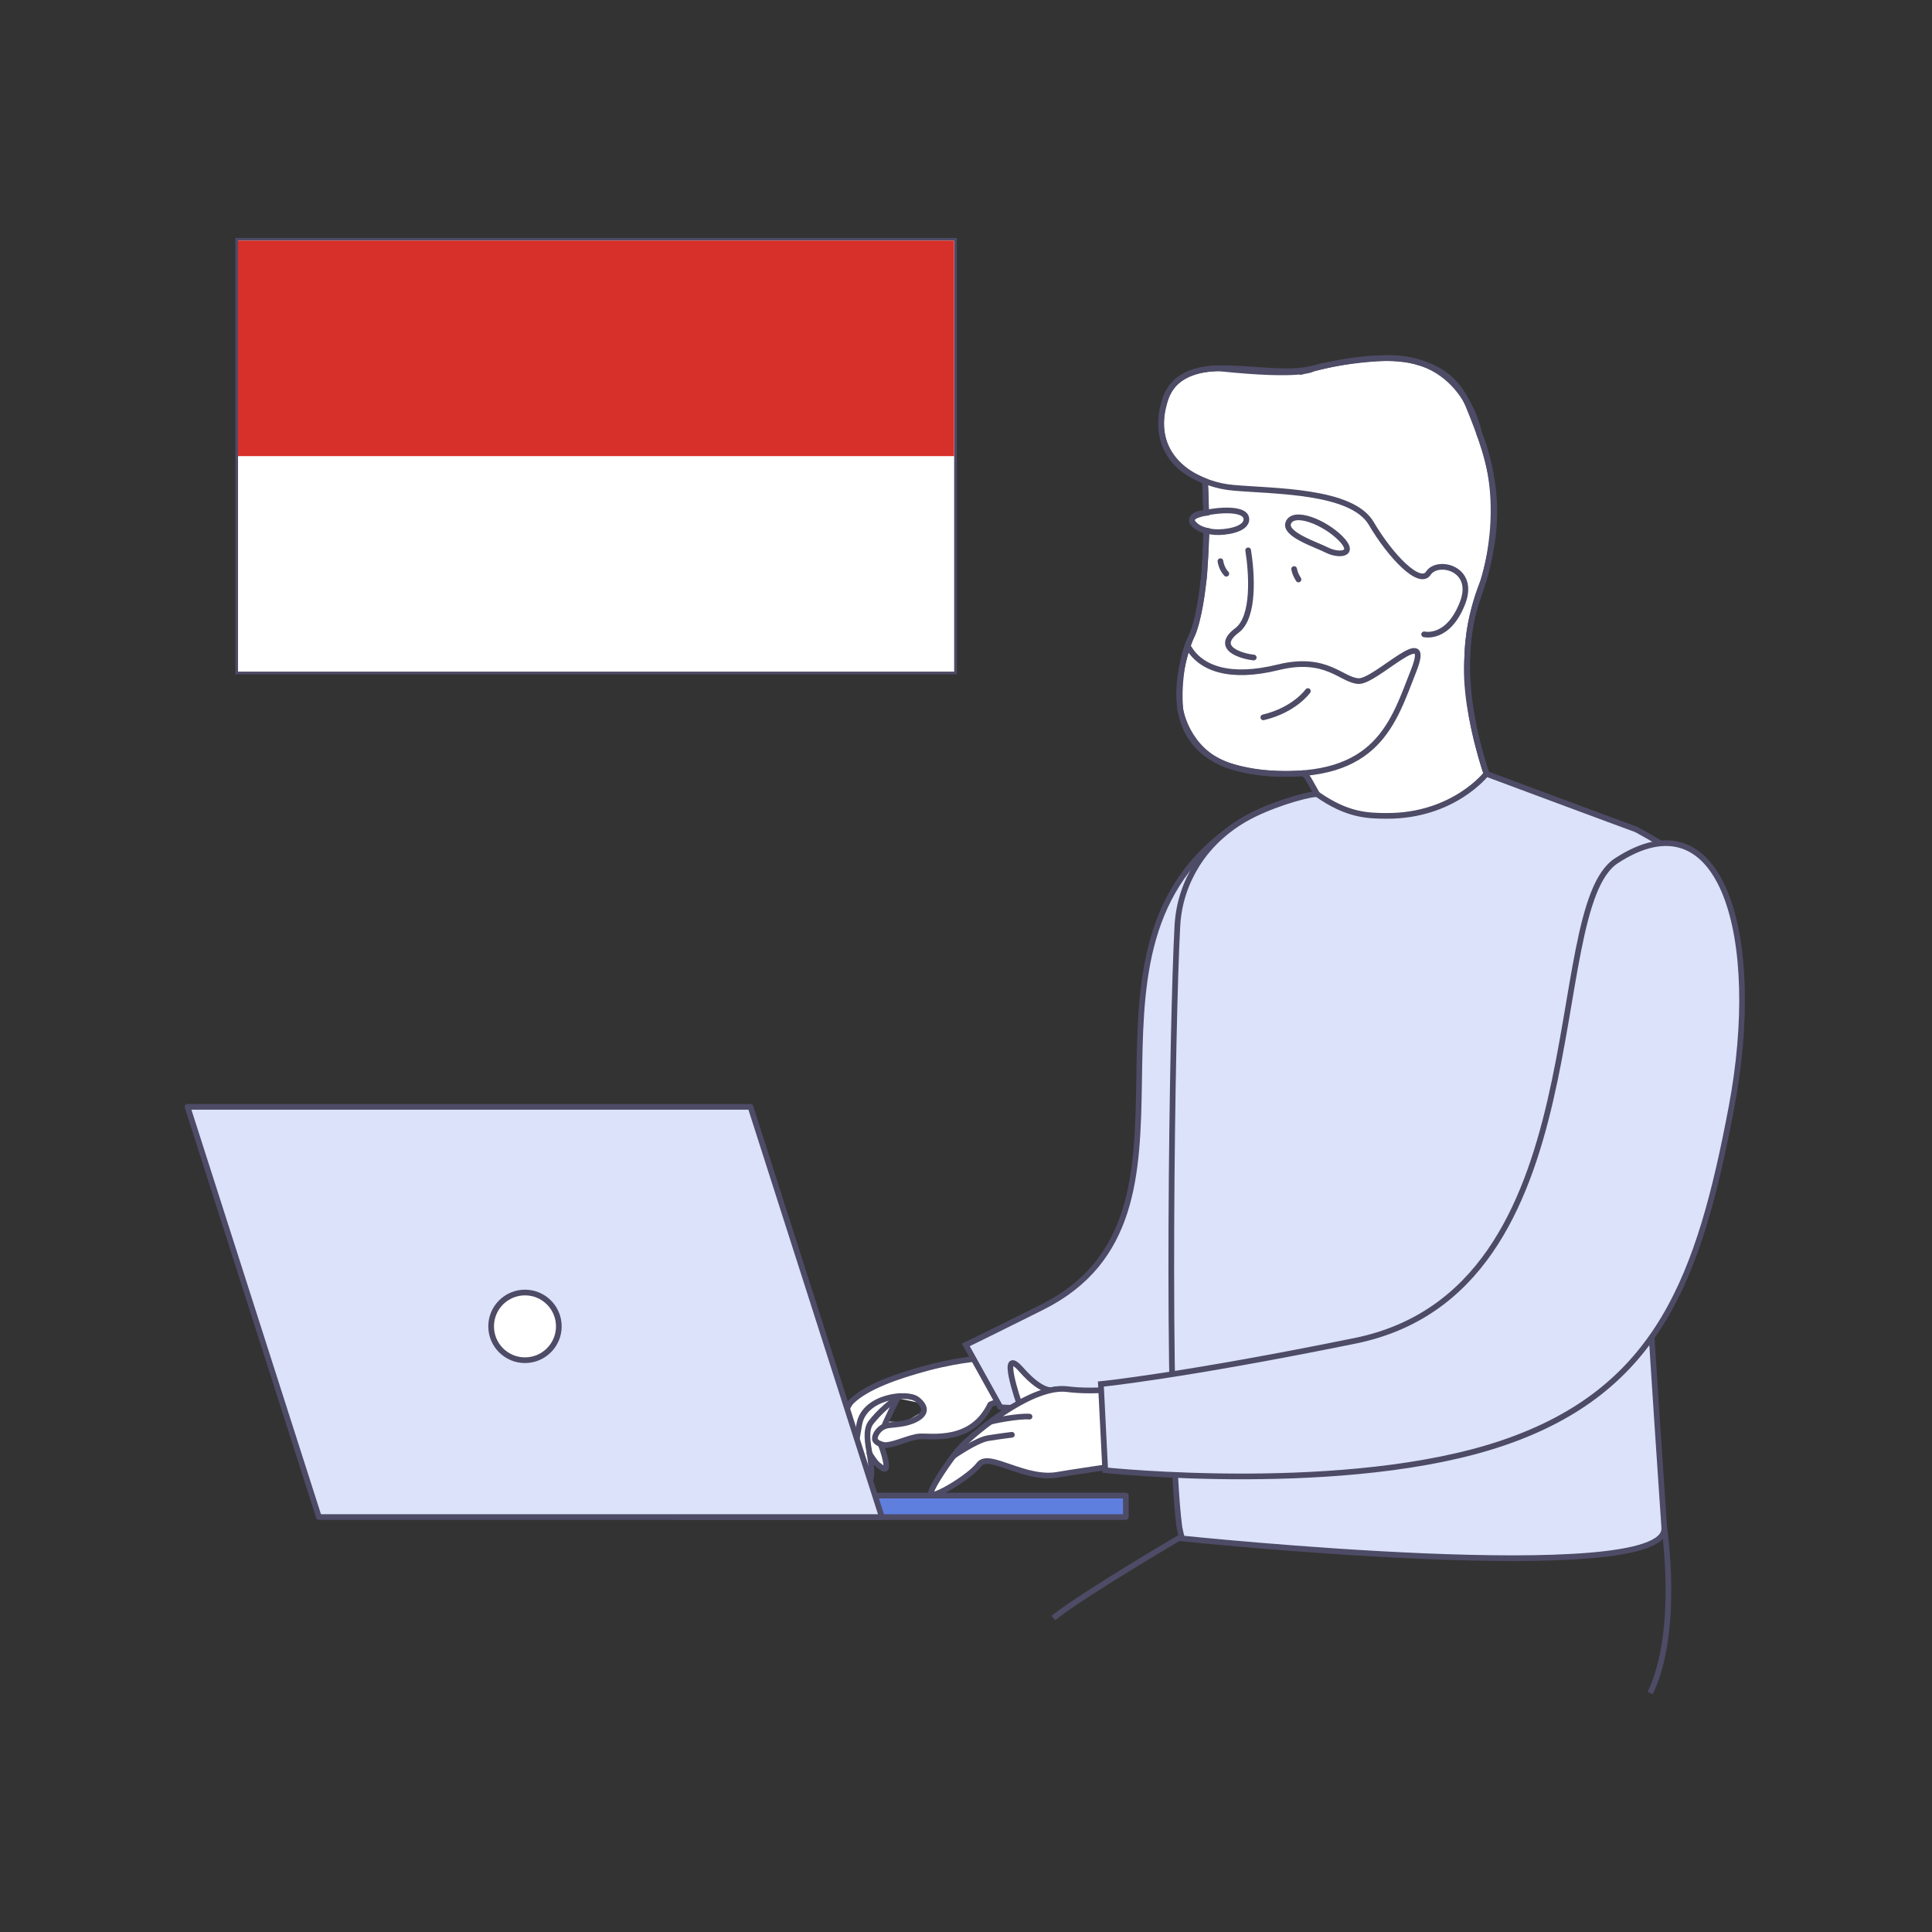 <svg width="544" height="544" viewBox="0 0 544 544" fill="none" xmlns="http://www.w3.org/2000/svg">
<rect x="0" y="0" width="544" height="544" fill="#333333" stroke="none"/>
<g clip-path="url(#clip0_1315_6294)">
<path d="M368.5 219.46C368.5 219.46 375.28 231.81 376.72 234.87C376.72 234.87 390.39 234.89 401.6 230.52C401.6 230.52 412.5 227.91 420.77 223.95C420.77 223.95 411.79 202.04 413.15 184.76C413.15 184.76 413.09 174.68 417.65 163.63C417.65 163.63 424.86 142.4 416.51 122.09C416.51 122.09 412.71 99.73 389.54 100.85C389.54 100.85 379.12 101.21 370.32 103.63C361.52 106.05 369.72 103.78 369.72 103.78C369.72 103.78 367.19 106.23 343.28 103.72C343.28 103.72 329.81 102.99 327.67 113.97C327.67 113.97 322.85 128.16 337.68 134.77L339.31 135.51L339.61 144.38C339.61 144.38 335.35 144.44 335.62 146.8C335.62 146.8 336.93 149.06 339.78 149.46C339.78 149.46 339.19 162.77 338.87 163.63C338.87 163.63 337.47 175.82 335.45 179.27C333.43 182.72 331.62 191.49 332.35 199.75C332.35 199.75 334.17 211.29 345.46 215.38C345.46 215.38 354.17 218.68 366.06 217.78C366.06 217.76 367.37 217.37 368.5 219.46Z" fill="white" stroke="#4D4B66" stroke-width="1.6" stroke-miterlimit="10"/>
<path d="M339.599 149.4C339.489 159.1 338.679 171.47 335.679 178.69C330.489 191.13 326.149 215.62 357.119 217.71C388.069 219.8 392.359 203.19 398.029 188.9C403.689 174.61 387.369 192.06 382.509 191.78C377.659 191.51 373.549 184.54 359.879 187.9C346.219 191.27 338.149 188.19 334.719 182.38" stroke="#4D4B66" stroke-width="1.6" stroke-miterlimit="10" stroke-linecap="round" stroke-linejoin="round"/>
<path d="M339.611 144.36C339.551 139.8 339.391 136.43 339.311 135.49" stroke="#4D4B66" stroke-width="1.6" stroke-miterlimit="10" stroke-linecap="round" stroke-linejoin="round"/>
<path d="M350.95 146.18C350.88 142.14 338.71 144 336.39 145.38C334.06 146.75 337.28 149.48 342.14 149.82C344.84 150.01 351.01 149.19 350.95 146.18Z" stroke="#4D4B66" stroke-width="1.6" stroke-miterlimit="10" stroke-linecap="round" stroke-linejoin="round"/>
<path d="M362.769 147.19C364.259 143.54 372.979 147.04 377.489 151.61C381.999 156.18 376.969 156.56 373.739 154.94C370.519 153.31 361.459 150.44 362.769 147.19Z" stroke="#4D4B66" stroke-width="1.6" stroke-miterlimit="10" stroke-linecap="round" stroke-linejoin="round"/>
<path d="M364.391 160.23C364.631 161.26 364.761 161.76 365.621 163.17" stroke="#4D4B66" stroke-width="1.6" stroke-miterlimit="10" stroke-linecap="round" stroke-linejoin="round"/>
<path d="M343.641 158.01C343.641 158.01 343.871 160.04 345.301 161.55" stroke="#4D4B66" stroke-width="1.6" stroke-miterlimit="10" stroke-linecap="round" stroke-linejoin="round"/>
<path d="M353.021 185.14C350.001 184.86 341.521 182.6 348.321 177.49C353.331 173.72 352.471 161.33 351.451 154.96" stroke="#4D4B66" stroke-width="1.6" stroke-miterlimit="10" stroke-linecap="round" stroke-linejoin="round"/>
<path d="M368.261 194.59C368.261 194.59 364.541 199.89 355.721 201.99" stroke="#4D4B66" stroke-width="1.6" stroke-miterlimit="10" stroke-linecap="round" stroke-linejoin="round"/>
<path d="M367.1 217.69H367.15C368.39 218.5 375.45 232.13 376.72 234.87C376.72 234.87 395.9 235.29 420.77 223.95C420.58 223.69 407.52 192.88 415.94 168.9C424.34 144.97 420.66 131.67 413.39 114.07C410.52 107.05 405.18 103.49 399 101.93C398.8 101.82 398.55 101.76 398.35 101.75C397.8 101.63 397.29 101.51 396.74 101.38C395.78 101.24 394.82 101.1 393.81 101.01C393.76 101.01 393.76 101.01 393.71 101.01C385.46 100.28 376.51 102.11 369.74 103.77C356.1 107.14 333.04 97.24 328.06 112.68C324.12 125.06 331.43 132.77 340.39 135.86C342.64 136.66 345.01 137.16 347.34 137.35C358.87 138.37 380.62 138.06 386.09 147.36C391.56 156.66 399.75 165.11 402.19 161.4C404.73 157.44 415.65 159.95 411.81 169.8C407.74 180.3 401 178.61 401 178.61" stroke="#4D4B66" stroke-width="1.6" stroke-miterlimit="10" stroke-linecap="round" stroke-linejoin="round"/>
<path d="M277.431 382.28C276.901 382.32 252.791 387.61 252.791 387.61L241.261 393.18L237.721 398.71L238.091 412.51L240.041 410.3C240.041 410.3 244.101 417.35 244.481 416.99C244.871 416.64 245.051 411.86 245.051 411.86L248.941 413.58L248.511 407.56C248.511 407.56 255.301 405.14 255.541 405.11C255.781 405.08 262.351 404.48 263.091 404.46C263.831 404.44 273.581 402.31 273.581 402.31L277.591 396.52L284.001 393.33L277.431 382.28ZM254.681 400.5L250.221 400.27L252.721 393.72C252.721 393.72 258.131 394.81 258.501 394.96C258.881 395.11 259.911 397.41 259.911 397.41L254.681 400.5Z" fill="white"/>
<path d="M278.651 382.23C278.651 382.23 270.761 382.61 261.461 385.08C252.161 387.55 243.891 390.61 239.851 394.55C235.811 398.49 237.811 412.64 238.641 413.47C239.581 414.42 240.631 409.12 241.941 401.14C243.251 393.17 255.441 391.83 258.261 394.04C261.081 396.24 260.911 398.48 256.851 400.1C253.761 401.33 250.531 401 248.981 401.63C247.441 402.26 246.071 404.24 246.391 405.37C246.671 406.35 248.591 406.94 249.421 406.9C252.101 406.77 256.271 404.64 258.881 404.47C262.171 404.25 273.601 406.42 278.851 395.45L284.001 393.36L278.651 382.23Z" stroke="#4D4B66" stroke-width="1.6" stroke-miterlimit="10" stroke-linecap="round" stroke-linejoin="round"/>
<path d="M240.262 409.99C240.262 409.99 242.242 414.5 243.932 416.53C245.622 418.56 245.602 413.78 244.922 409.73C244.352 406.39 243.572 402.62 245.312 400.44C249.302 395.47 253.482 393.1 253.482 393.1" stroke="#4D4B66" stroke-width="1.6" stroke-miterlimit="10" stroke-linecap="round" stroke-linejoin="round"/>
<path d="M244.83 409.25C244.83 409.25 246.29 411.75 247.32 412.53C248.35 413.31 250.59 415.55 249.01 409.78C248.48 407.84 247.92 406.59 247.92 406.59" stroke="#4D4B66" stroke-width="1.6" stroke-miterlimit="10" stroke-linecap="round" stroke-linejoin="round"/>
<path d="M248.98 401.62C248.99 401.05 252.96 393.13 252.96 393.13" stroke="#4D4B66" stroke-width="1.6" stroke-miterlimit="10" stroke-linecap="round" stroke-linejoin="round"/>
<path d="M345.551 234C296.741 270.01 345.571 342.04 293.401 368.08C274.451 377.54 271.941 378.69 271.941 378.69L281.671 396.21C281.671 396.21 293.161 398.38 332.011 386.64C370.571 374.99 373.641 339.17 374.991 296.97C376.351 254.76 370.331 215.72 345.551 234Z" fill="#DBE2F9" stroke="#4D4B66" stroke-width="1.6" stroke-miterlimit="10"/>
<path d="M317.011 421.12H189.811V427.16H317.011V421.12Z" fill="#5F7FDF" stroke="#4D4B66" stroke-width="1.6" stroke-miterlimit="10" stroke-linecap="round" stroke-linejoin="round"/>
<path d="M248.311 427.16H89.791L52.801 311.66H211.321L248.311 427.16Z" fill="#DBE2F9" stroke="#4D4B66" stroke-width="1.6" stroke-miterlimit="10" stroke-linecap="round" stroke-linejoin="round"/>
<path d="M147.821 382.999C153.084 382.999 157.351 378.733 157.351 373.469C157.351 368.206 153.084 363.939 147.821 363.939C142.558 363.939 138.291 368.206 138.291 373.469C138.291 378.733 142.558 382.999 147.821 382.999Z" fill="white" stroke="#4D4B66" stroke-width="1.6" stroke-miterlimit="10" stroke-linecap="round" stroke-linejoin="round"/>
<path d="M461.661 313.28C462.591 344.37 468.511 427.85 468.621 430.27C469.451 447.46 332.851 433.19 332.851 433.19C332.571 432.32 332.321 431.26 332.081 430.02V430C328.301 401.55 330.041 287.53 331.521 260.68C331.891 254.11 333.931 248.49 336.851 243.73C340.691 237.47 346.401 232.56 353.001 229.32C360.531 225.62 370.131 223.19 370.981 223.7C379.331 229.53 384.981 229.71 390.451 229.73C409.271 229.8 418.511 217.88 418.511 217.88C418.511 217.88 457.941 232.57 460.641 233.52C460.641 233.52 467.471 237.11 470.721 239.67" fill="#DBE2F9"/>
<path d="M461.661 313.28C462.591 344.37 468.511 427.85 468.621 430.27C469.451 447.46 332.851 433.19 332.851 433.19C332.571 432.32 332.321 431.26 332.081 430.02V430C328.301 401.55 330.041 287.53 331.521 260.68C331.891 254.11 333.931 248.49 336.851 243.73C340.691 237.47 346.401 232.56 353.001 229.32C360.531 225.62 370.131 223.19 370.981 223.7C379.331 229.53 384.981 229.71 390.451 229.73C409.271 229.8 418.511 217.88 418.511 217.88C418.511 217.88 457.941 232.57 460.641 233.52C460.641 233.52 467.471 237.11 470.721 239.67" stroke="#4D4B66" stroke-width="1.6" stroke-miterlimit="10"/>
<path d="M296.962 391.26C296.962 391.26 294.042 393.01 287.562 385.65C281.072 378.29 286.962 395.08 286.962 395.08" fill="white"/>
<path d="M296.962 391.26C296.962 391.26 294.042 393.01 287.562 385.65C281.072 378.29 286.962 395.08 286.962 395.08" stroke="#4D4B66" stroke-width="1.6" stroke-miterlimit="10" stroke-linecap="round" stroke-linejoin="round"/>
<path d="M321.351 411.7C314.061 412.75 300.311 414.78 298.221 415.18C288.751 417.13 278.521 408.65 275.681 412.35C272.851 416.07 262.301 422.21 262.091 420.67C261.921 419.35 265.701 413.67 268.461 409.97C268.481 409.97 268.501 409.94 268.521 409.91C268.991 409.29 269.441 408.72 269.821 408.23C270.901 406.9 274.361 403.69 278.781 400.4C281.271 398.53 284.071 396.65 286.941 395.06C289.981 393.37 293.061 392.04 295.921 391.43C296.281 391.34 296.611 391.28 296.951 391.24C298.171 391.04 299.351 391.01 300.441 391.14C309.481 392.31 319.881 390.47 322.431 389.96L321.351 411.7Z" fill="white" stroke="#4D4B66" stroke-width="1.6" stroke-miterlimit="10" stroke-linecap="round" stroke-linejoin="round"/>
<path d="M268.471 409.98C268.471 409.98 274.851 405.51 278.201 404.95C281.561 404.4 284.921 404 284.921 404" fill="white"/>
<path d="M268.471 409.98C268.471 409.98 274.851 405.51 278.201 404.95C281.561 404.4 284.921 404 284.921 404" stroke="#4D4B66" stroke-width="1.6" stroke-miterlimit="10" stroke-linecap="round" stroke-linejoin="round"/>
<path d="M278.791 400.4C279.201 400.1 287.061 398.6 289.891 398.89L278.791 400.4Z" fill="white"/>
<path d="M278.791 400.4C279.201 400.1 287.061 398.6 289.891 398.89" stroke="#4D4B66" stroke-width="1.6" stroke-miterlimit="10" stroke-linecap="round" stroke-linejoin="round"/>
<path d="M455.11 242.38C433.86 256.27 451.36 363.35 381.52 377.54C332.6 387.48 309.98 389.71 309.98 389.71L311.2 413.98C311.2 413.98 379.51 421.2 423.3 406.25C467.09 391.3 478.51 359.51 487.53 311.84C496.54 264.18 485.07 222.79 455.11 242.38Z" fill="#DBE2F9" stroke="#4D4B66" stroke-width="1.6" stroke-miterlimit="10"/>
<path d="M468.61 430.26C468.61 430.26 473.06 459.24 464.65 476.71" stroke="#4D4B66" stroke-width="1.6" stroke-miterlimit="10"/>
<path d="M332.21 432.92C332.21 432.92 305.03 448.88 296.59 455.58" stroke="#4D4B66" stroke-width="1.6" stroke-miterlimit="10"/>
<path d="M269.04 67.38H66.65V189.49H269.04V67.38Z" fill="white" stroke="#4D4B66" stroke-width="0.75" stroke-miterlimit="10"/>
<path d="M268.65 67.75H67.019V128.43H268.65V67.75Z" fill="#D72F2A"/>
</g>
<defs>
<clipPath id="clip0_1315_6294">
<rect width="439.32" height="410.06" fill="white" transform="translate(52 67)"/>
</clipPath>
</defs>
</svg>